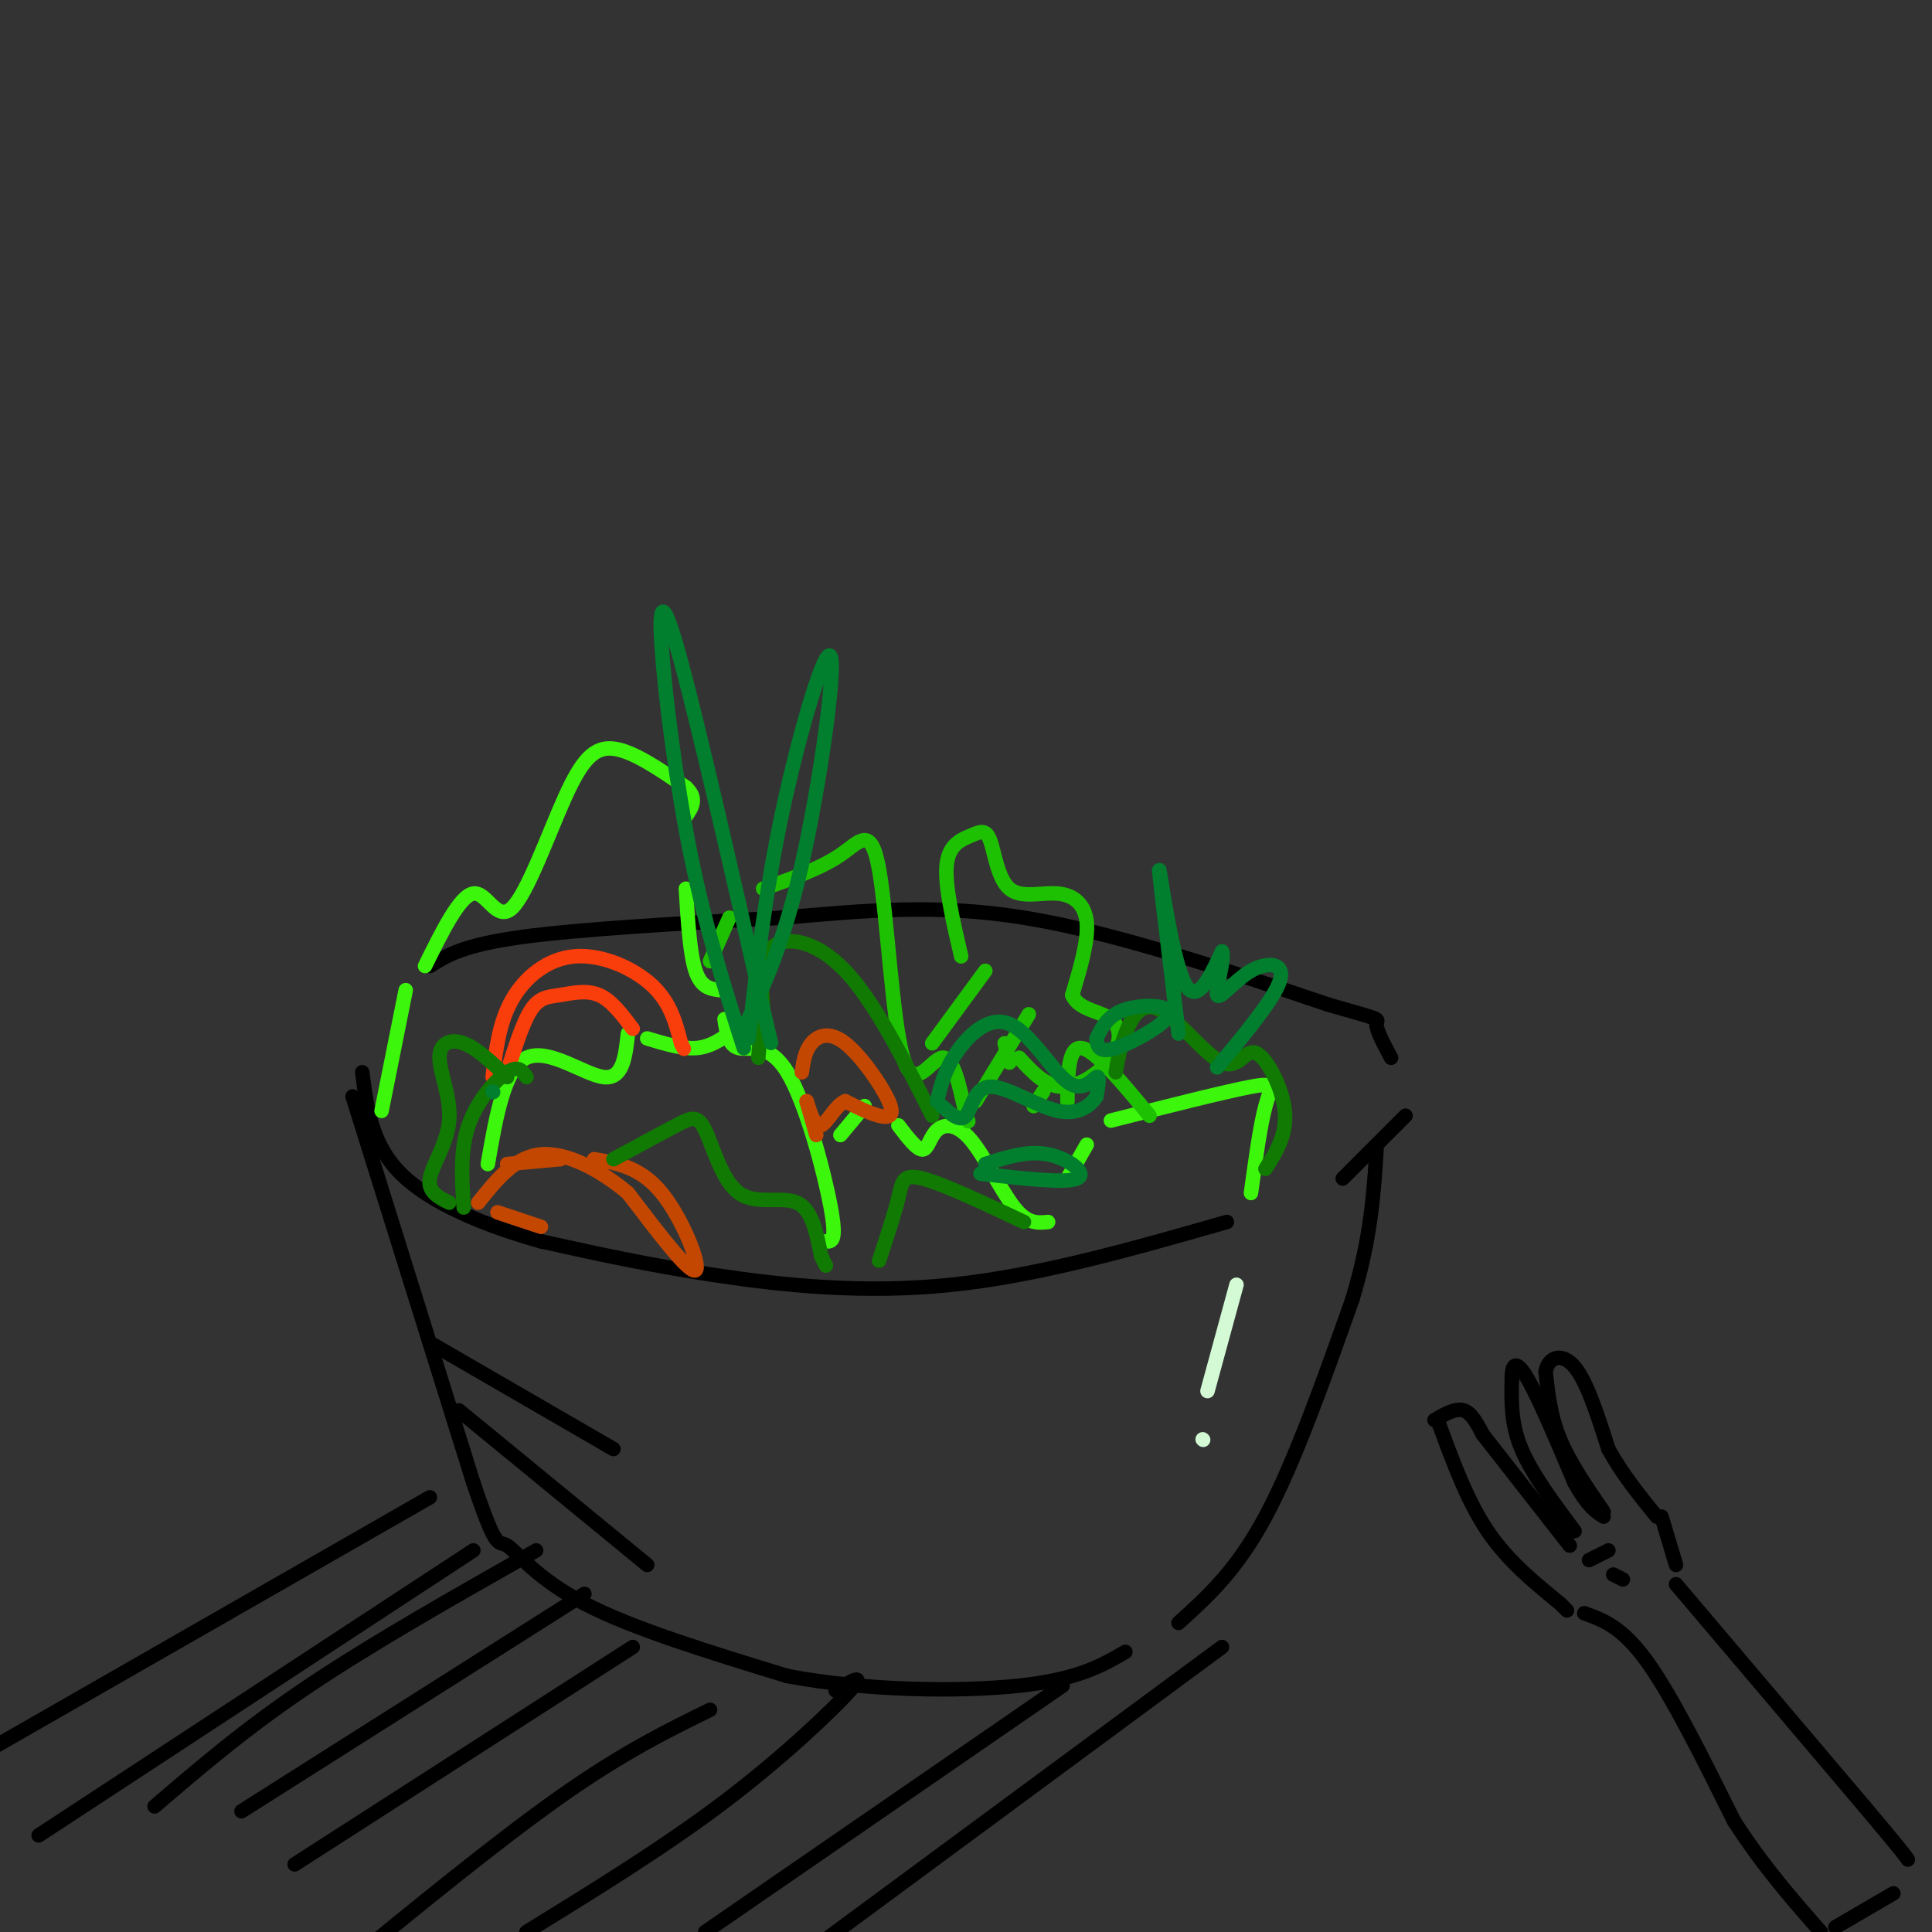 <svg viewBox='0 0 400 400' version='1.1' xmlns='http://www.w3.org/2000/svg' xmlns:xlink='http://www.w3.org/1999/xlink'><rect x="0" y="0" width="400" height="400" fill="#333333" stroke="none"/><g fill='none' stroke='rgb(0,0,0)' stroke-width='3' stroke-linecap='round' stroke-linejoin='round'><path d='M89,200c3.417,-2.167 6.833,-4.333 19,-6c12.167,-1.667 33.083,-2.833 54,-4'/><path d='M162,190c16.711,-1.422 31.489,-2.978 50,0c18.511,2.978 40.756,10.489 63,18'/><path d='M275,208c11.889,3.378 10.111,2.822 10,4c-0.111,1.178 1.444,4.089 3,7'/><path d='M291,231c0.000,0.000 -13.000,13.000 -13,13'/><path d='M254,253c-19.422,5.556 -38.844,11.111 -57,13c-18.156,1.889 -35.044,0.111 -49,-2c-13.956,-2.111 -24.978,-4.556 -36,-7'/><path d='M112,257c-11.689,-3.267 -22.911,-7.933 -29,-14c-6.089,-6.067 -7.044,-13.533 -8,-21'/><path d='M73,227c0.000,0.000 25.000,80.000 25,80'/><path d='M98,307c5.000,14.786 5.000,11.750 7,13c2.000,1.250 6.000,6.786 16,12c10.000,5.214 26.000,10.107 42,15'/><path d='M163,347c16.222,3.089 35.778,3.311 48,2c12.222,-1.311 17.111,-4.156 22,-7'/><path d='M244,336c6.000,-5.417 12.000,-10.833 18,-22c6.000,-11.167 12.000,-28.083 18,-45'/><path d='M280,269c3.833,-12.667 4.417,-21.833 5,-31'/><path d='M298,295c2.917,7.917 5.833,15.833 10,22c4.167,6.167 9.583,10.583 15,15'/><path d='M323,332c2.500,2.500 1.250,1.250 0,0'/><path d='M297,294c2.167,-1.250 4.333,-2.500 6,-2c1.667,0.500 2.833,2.750 4,5'/><path d='M307,297c3.667,4.667 10.833,13.833 18,23'/><path d='M326,317c-4.417,-5.917 -8.833,-11.833 -11,-17c-2.167,-5.167 -2.083,-9.583 -2,-14'/><path d='M313,286c-0.089,-3.378 0.689,-4.822 3,-1c2.311,3.822 6.156,12.911 10,22'/><path d='M326,307c2.667,4.833 4.333,5.917 6,7'/><path d='M332,313c-3.500,-5.083 -7.000,-10.167 -9,-15c-2.000,-4.833 -2.500,-9.417 -3,-14'/><path d='M320,284c0.556,-3.156 3.444,-4.044 6,-1c2.556,3.044 4.778,10.022 7,17'/><path d='M333,300c2.833,5.167 6.417,9.583 10,14'/><path d='M344,314c0.000,0.000 3.000,10.000 3,10'/><path d='M347,328c0.000,0.000 39.000,46.000 39,46'/><path d='M386,374c8.000,9.500 8.500,10.250 9,11'/><path d='M328,334c3.917,1.417 7.833,2.833 13,10c5.167,7.167 11.583,20.083 18,33'/><path d='M359,377c6.000,9.333 12.000,16.167 18,23'/><path d='M380,399c0.000,0.000 12.000,-7.000 12,-7'/><path d='M95,292c0.000,0.000 39.000,32.000 39,32'/><path d='M89,278c0.000,0.000 38.000,22.000 38,22'/></g>
<g fill='none' stroke='rgb(211,250,212)' stroke-width='3' stroke-linecap='round' stroke-linejoin='round'><path d='M256,266c0.000,0.000 -6.000,22.000 -6,22'/><path d='M249,298c0.000,0.000 0.100,0.100 0.1,0.1'/></g>
<g fill='none' stroke='rgb(60,246,12)' stroke-width='3' stroke-linecap='round' stroke-linejoin='round'><path d='M79,230c0.000,0.000 5.000,-25.000 5,-25'/><path d='M88,200c3.598,-7.284 7.196,-14.568 10,-15c2.804,-0.432 4.813,5.987 8,3c3.187,-2.987 7.550,-15.381 11,-23c3.450,-7.619 5.986,-10.463 10,-10c4.014,0.463 9.507,4.231 15,8'/><path d='M142,163c2.500,2.333 1.250,4.167 0,6'/><path d='M142,184c0.417,6.750 0.833,13.500 2,17c1.167,3.500 3.083,3.750 5,4'/><path d='M150,211c0.411,2.762 0.821,5.524 3,6c2.179,0.476 6.125,-1.333 10,5c3.875,6.333 7.679,20.810 9,28c1.321,7.190 0.161,7.095 -1,7'/><path d='M151,214c-2.083,1.417 -4.167,2.833 -7,3c-2.833,0.167 -6.417,-0.917 -10,-2'/><path d='M130,214c-0.511,4.733 -1.022,9.467 -5,9c-3.978,-0.467 -11.422,-6.133 -16,-4c-4.578,2.133 -6.289,12.067 -8,22'/><path d='M174,235c0.000,0.000 5.000,-6.000 5,-6'/><path d='M186,233c1.925,2.520 3.850,5.040 5,5c1.150,-0.040 1.525,-2.640 3,-4c1.475,-1.360 4.051,-1.482 7,2c2.949,3.482 6.271,10.566 9,14c2.729,3.434 4.864,3.217 7,3'/><path d='M221,244c0.000,0.000 4.000,-7.000 4,-7'/><path d='M230,232c11.844,-3.000 23.689,-6.000 29,-7c5.311,-1.000 4.089,0.000 3,4c-1.089,4.000 -2.044,11.000 -3,18'/></g>
<g fill='none' stroke='rgb(30,193,1)' stroke-width='3' stroke-linecap='round' stroke-linejoin='round'><path d='M147,199c0.000,0.000 4.000,-9.000 4,-9'/><path d='M158,184c5.952,-2.097 11.904,-4.195 16,-7c4.096,-2.805 6.335,-6.319 8,3c1.665,9.319 2.756,31.470 5,39c2.244,7.530 5.641,0.437 8,0c2.359,-0.437 3.679,5.781 5,12'/><path d='M200,231c0.833,2.000 0.417,1.000 0,0'/><path d='M214,229c0.000,0.000 2.000,-3.000 2,-3'/><path d='M221,228c0.083,-5.750 0.167,-11.500 3,-11c2.833,0.500 8.417,7.250 14,14'/><path d='M193,216c0.000,0.000 11.000,-15.000 11,-15'/><path d='M202,228c0.000,0.000 11.000,-18.000 11,-18'/><path d='M199,198c-1.727,-7.401 -3.455,-14.803 -3,-19c0.455,-4.197 3.091,-5.191 5,-6c1.909,-0.809 3.089,-1.435 4,1c0.911,2.435 1.554,7.931 4,10c2.446,2.069 6.697,0.711 10,1c3.303,0.289 5.658,2.225 6,6c0.342,3.775 -1.329,9.387 -3,15'/><path d='M222,206c1.217,3.083 5.759,3.290 8,5c2.241,1.710 2.180,4.922 0,8c-2.180,3.078 -6.480,6.022 -10,6c-3.520,-0.022 -6.260,-3.011 -9,-6'/><path d='M209,220c0.000,0.000 -1.000,-4.000 -1,-4'/></g>
<g fill='none' stroke='rgb(195,71,1)' stroke-width='3' stroke-linecap='round' stroke-linejoin='round'><path d='M105,241c0.000,0.000 11.000,-1.000 11,-1'/><path d='M123,240c4.822,0.822 9.644,1.644 14,7c4.356,5.356 8.244,15.244 7,16c-1.244,0.756 -7.622,-7.622 -14,-16'/><path d='M130,247c-5.600,-4.711 -12.600,-8.489 -18,-8c-5.400,0.489 -9.200,5.244 -13,10'/><path d='M103,251c0.000,0.000 9.000,3.000 9,3'/><path d='M169,235c0.000,0.000 -2.000,-7.000 -2,-7'/><path d='M166,222c0.330,-2.201 0.660,-4.402 2,-6c1.340,-1.598 3.689,-2.593 7,0c3.311,2.593 7.584,8.775 9,12c1.416,3.225 -0.024,3.493 -2,3c-1.976,-0.493 -4.488,-1.746 -7,-3'/><path d='M175,228c-2.067,0.867 -3.733,4.533 -5,5c-1.267,0.467 -2.133,-2.267 -3,-5'/></g>
<g fill='none' stroke='rgb(249,61,11)' stroke-width='3' stroke-linecap='round' stroke-linejoin='round'><path d='M102,223c0.661,-5.637 1.321,-11.274 4,-16c2.679,-4.726 7.375,-8.542 13,-9c5.625,-0.458 12.179,2.440 16,6c3.821,3.560 4.911,7.780 6,12'/><path d='M141,216c1.000,2.000 0.500,1.000 0,0'/><path d='M131,213c-2.202,-2.946 -4.405,-5.893 -7,-7c-2.595,-1.107 -5.583,-0.375 -8,0c-2.417,0.375 -4.262,0.393 -6,3c-1.738,2.607 -3.369,7.804 -5,13'/></g>
<g fill='none' stroke='rgb(16,122,3)' stroke-width='3' stroke-linecap='round' stroke-linejoin='round'><path d='M193,231c-5.978,-11.822 -11.956,-23.644 -18,-30c-6.044,-6.356 -12.156,-7.244 -15,-5c-2.844,2.244 -2.422,7.622 -2,13'/><path d='M158,209c-0.500,3.833 -0.750,6.917 -1,10'/><path d='M127,240c4.939,-2.676 9.879,-5.352 13,-7c3.121,-1.648 4.424,-2.266 6,1c1.576,3.266 3.424,10.418 7,13c3.576,2.582 8.879,0.595 12,2c3.121,1.405 4.061,6.203 5,11'/><path d='M170,260c1.000,2.167 1.000,2.083 1,2'/><path d='M182,261c1.600,-4.844 3.200,-9.689 4,-13c0.800,-3.311 0.800,-5.089 5,-4c4.200,1.089 12.600,5.044 21,9'/><path d='M231,222c0.405,-2.444 0.809,-4.889 2,-8c1.191,-3.111 3.167,-6.889 7,-5c3.833,1.889 9.522,9.444 13,11c3.478,1.556 4.744,-2.889 7,-2c2.256,0.889 5.502,7.111 6,12c0.498,4.889 -1.751,8.444 -4,12'/><path d='M105,223c-3.139,-2.992 -6.278,-5.984 -9,-7c-2.722,-1.016 -5.029,-0.056 -5,3c0.029,3.056 2.392,8.207 2,13c-0.392,4.793 -3.541,9.226 -4,12c-0.459,2.774 1.770,3.887 4,5'/><path d='M96,250c-0.378,-5.933 -0.756,-11.867 1,-17c1.756,-5.133 5.644,-9.467 8,-11c2.356,-1.533 3.178,-0.267 4,1'/></g>
<g fill='none' stroke='rgb(1,126,46)' stroke-width='3' stroke-linecap='round' stroke-linejoin='round'><path d='M102,226c0.000,0.000 0.100,0.100 0.1,0.1'/><path d='M194,228c0.761,-3.169 1.522,-6.338 4,-10c2.478,-3.662 6.675,-7.817 11,-6c4.325,1.817 8.780,9.604 12,12c3.220,2.396 5.206,-0.601 6,-1c0.794,-0.399 0.397,1.801 0,4'/><path d='M227,227c-1.027,1.703 -3.595,3.962 -8,3c-4.405,-0.962 -10.648,-5.144 -14,-5c-3.352,0.144 -3.815,4.612 -5,6c-1.185,1.388 -3.093,-0.306 -5,-2'/><path d='M204,241c4.378,-1.422 8.756,-2.844 13,-2c4.244,0.844 8.356,3.956 6,5c-2.356,1.044 -11.178,0.022 -20,-1'/><path d='M154,217c-3.952,-12.381 -7.905,-24.762 -11,-40c-3.095,-15.238 -5.333,-33.333 -6,-43c-0.667,-9.667 0.238,-10.905 4,3c3.762,13.905 10.381,42.952 17,72'/><path d='M158,209c2.833,12.000 1.417,6.000 0,0'/><path d='M155,215c1.720,-15.167 3.440,-30.333 7,-47c3.560,-16.667 8.958,-34.833 10,-32c1.042,2.833 -2.274,26.667 -6,43c-3.726,16.333 -7.863,25.167 -12,34'/><path d='M227,215c1.214,-2.429 2.429,-4.857 6,-6c3.571,-1.143 9.500,-1.000 9,1c-0.500,2.000 -7.429,5.857 -11,7c-3.571,1.143 -3.786,-0.429 -4,-2'/><path d='M244,214c-2.067,-17.044 -4.133,-34.089 -4,-34c0.133,0.089 2.467,17.311 5,23c2.533,5.689 5.267,-0.156 8,-6'/><path d='M253,197c0.724,1.388 -1.466,7.856 -1,9c0.466,1.144 3.587,-3.038 7,-5c3.413,-1.962 7.118,-1.703 6,2c-1.118,3.703 -7.059,10.852 -13,18'/></g>
<g fill='none' stroke='rgb(0,0,0)' stroke-width='3' stroke-linecap='round' stroke-linejoin='round'><path d='M131,341c0.000,0.000 -70.000,45.000 -70,45'/><path d='M121,330c0.000,0.000 -71.000,45.000 -71,45'/><path d='M111,321c-16.917,9.583 -33.833,19.167 -47,28c-13.167,8.833 -22.583,16.917 -32,25'/><path d='M98,321c0.000,0.000 -90.000,59.000 -90,59'/><path d='M147,354c-9.000,4.417 -18.000,8.833 -31,18c-13.000,9.167 -30.000,23.083 -47,37'/><path d='M173,350c3.244,-1.956 6.489,-3.911 3,0c-3.489,3.911 -13.711,13.689 -26,23c-12.289,9.311 -26.644,18.156 -41,27'/><path d='M220,349c0.000,0.000 -74.000,51.000 -74,51'/><path d='M253,341c0.000,0.000 -84.000,62.000 -84,62'/><path d='M89,310c0.000,0.000 -96.000,55.000 -96,55'/><path d='M329,323c0.000,0.000 4.000,-2.000 4,-2'/><path d='M334,326c0.000,0.000 2.000,1.000 2,1'/></g>
</svg>
